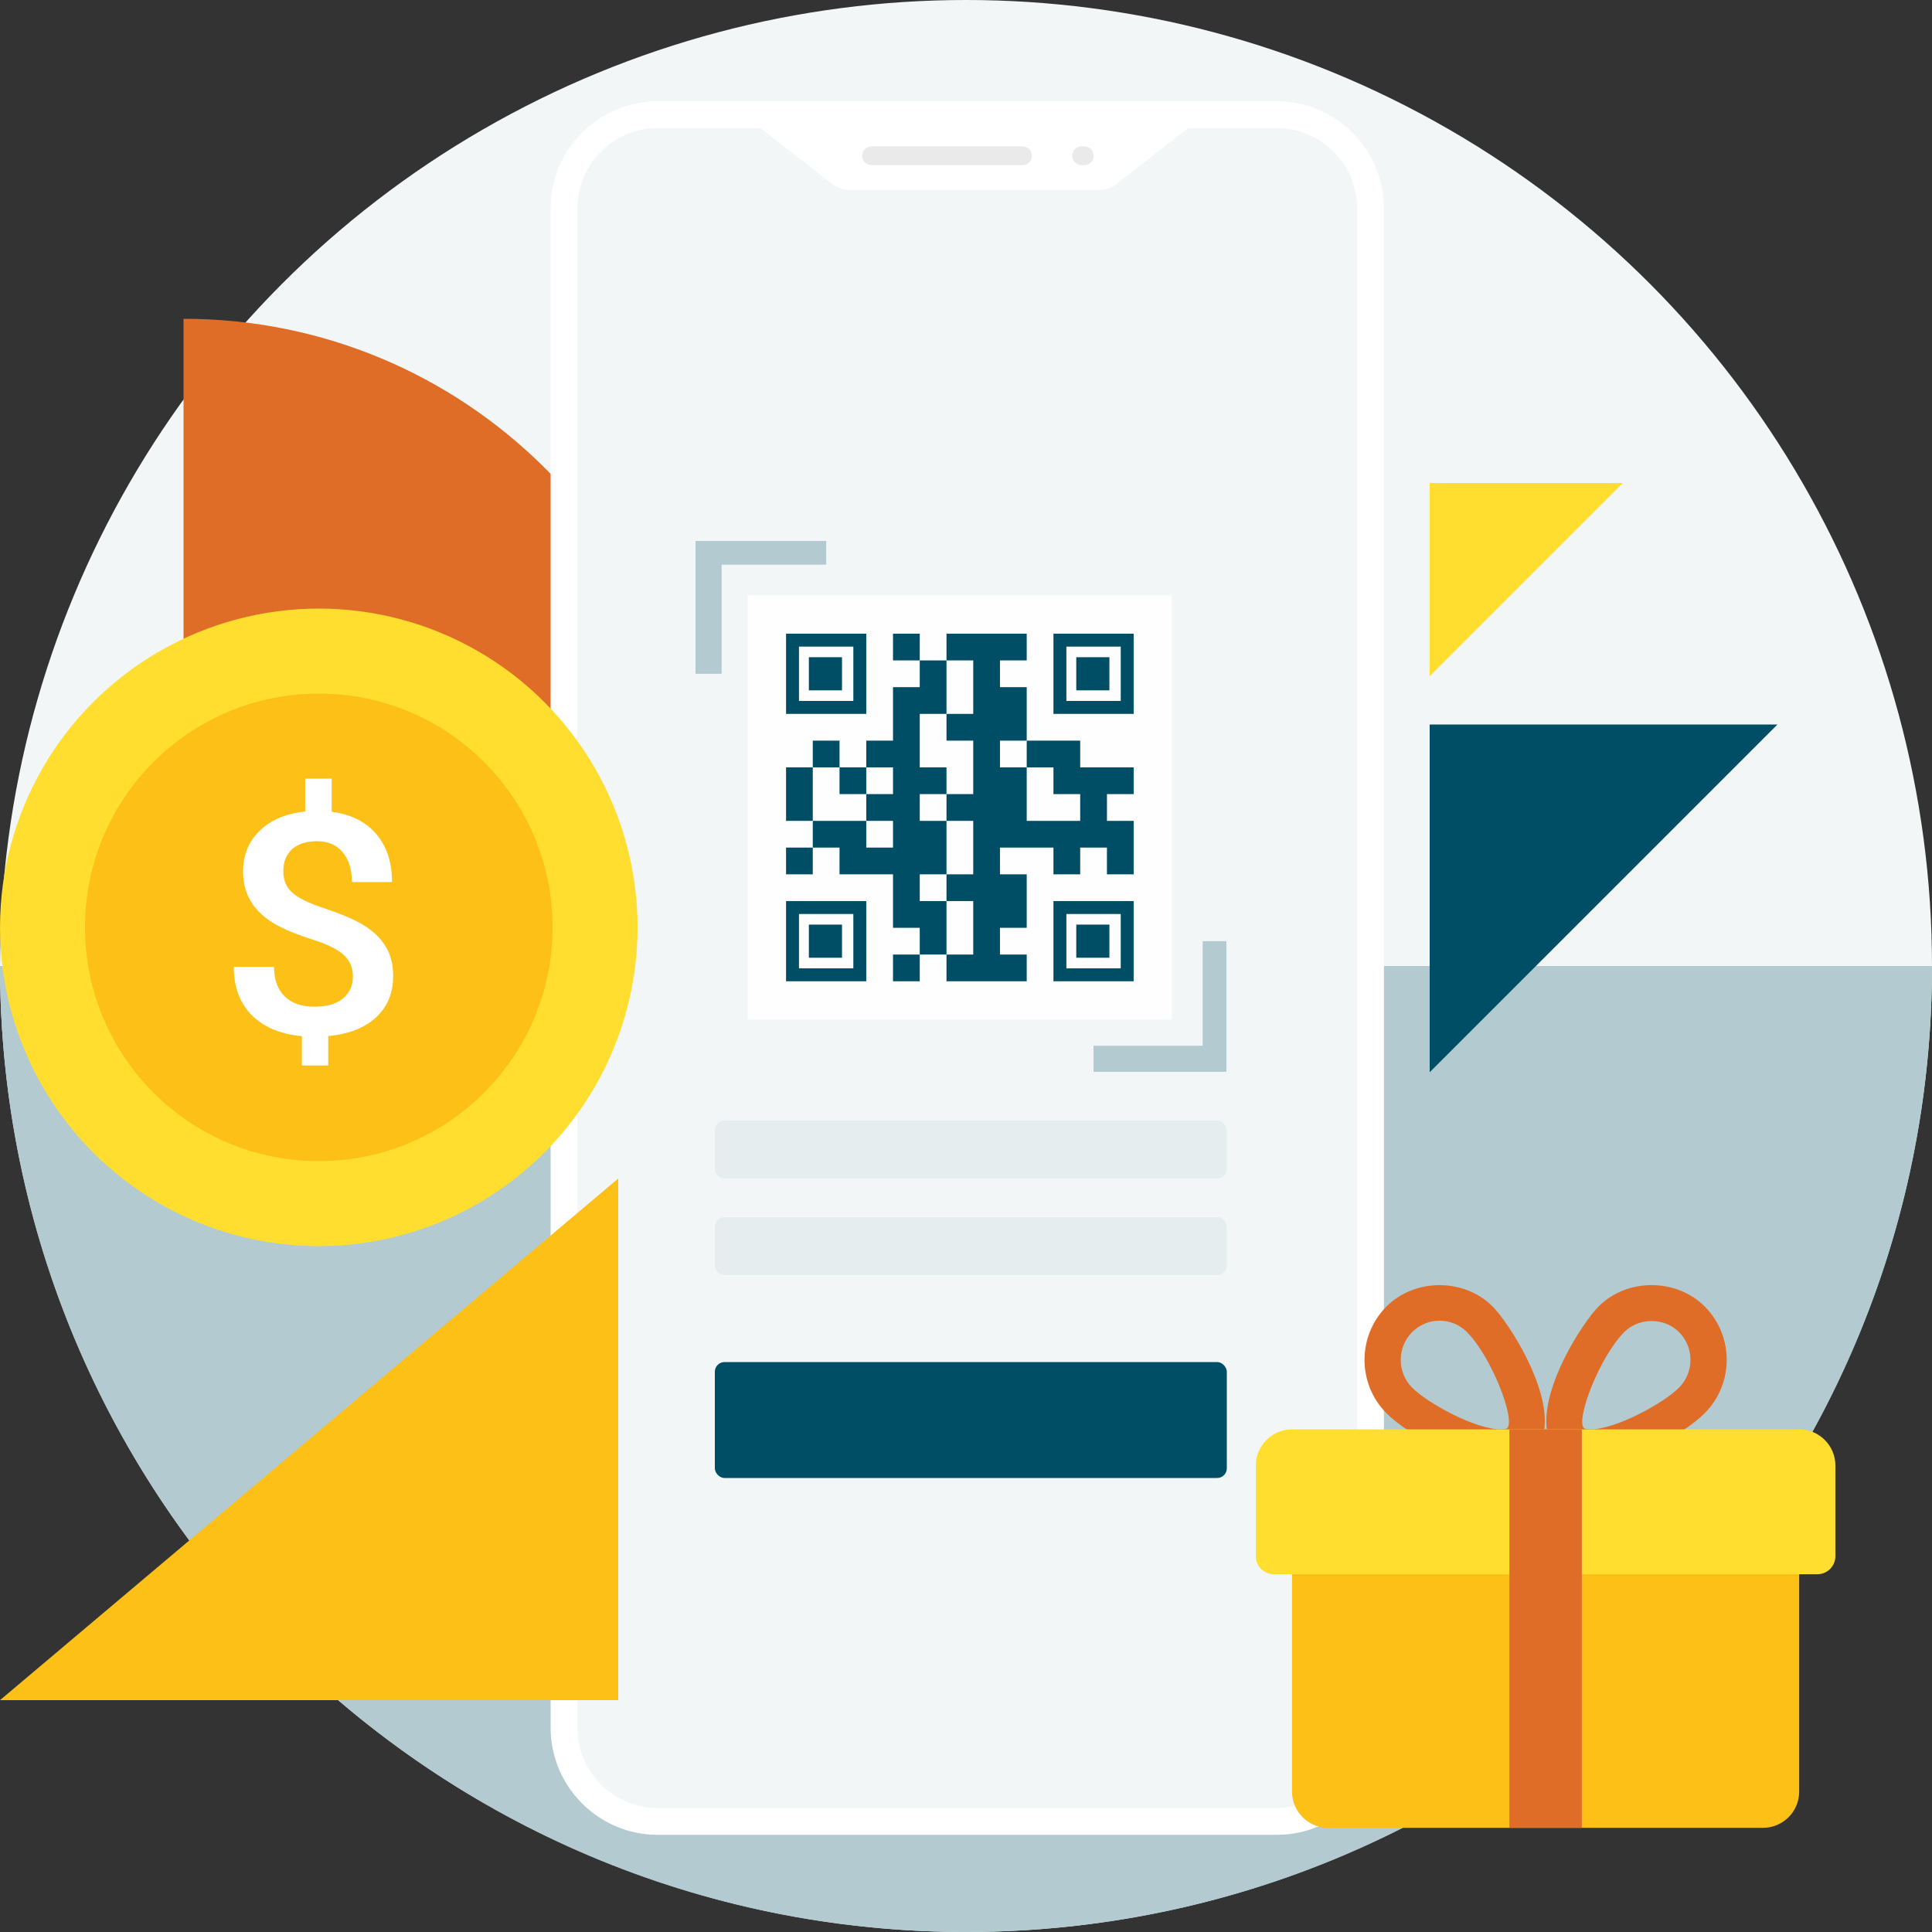 <?xml version="1.0" encoding="UTF-8"?> <svg xmlns="http://www.w3.org/2000/svg" xmlns:xlink="http://www.w3.org/1999/xlink" width="200px" height="200px" viewBox="0 0 200 200" version="1.1"><rect x="0" y="0" width="200" height="200" fill="#333333" stroke="none"/><title>ic-solution-loyalty programes</title><g id="New-2020" stroke="none" stroke-width="1" fill="none" fill-rule="evenodd"><g id="Solutions" transform="translate(-1494, -766)"><g id="Solution-card" transform="translate(984, 650)"><g id="ic-solution-loyalty-programes" transform="translate(510, 116)"><circle id="Oval-Copy" fill="#F2F6F7" cx="100" cy="100" r="100"></circle><path d="M19,33 C47.978,33 71.525,56.257 71.993,85.124 L72,86 L19,86 L19,33 L19,33 Z" id="Combined-Shape-Copy-2" fill="#DF6D27"></path><path d="M100,100 C155.228,100 200,144.772 200,200 L200,200 L0,200 C0,144.772 44.772,100 100,100 Z" id="Combined-Shape" fill="#B3CAD1" transform="translate(100, 150) rotate(-180) translate(-100, -150) "></path><polygon id="Fill-1" fill="#004E66" points="148 75 148 111 184 75"></polygon><polygon id="Fill-1-Copy" fill="#FFDE2F" points="148 50 148 70 168 50"></polygon><g id="Group-18" transform="translate(57, 10)"><path d="M73.303,178.557 L12.96,178.557 C6.594,178.557 1.386,173.349 1.386,166.983 L1.386,13.441 C1.386,7.076 6.594,1.867 12.96,1.867 L73.302,1.867 C79.668,1.867 84.876,7.076 84.876,13.441 L84.876,166.983 C84.876,173.349 79.668,178.557 73.303,178.557" id="Fill-3" fill="#F2F6F7"></path><rect id="Rectangle" fill="#004E66" x="17" y="131" width="53" height="12" rx="1"></rect><rect id="Rectangle-Copy-2" fill="#E5EDEF" x="17" y="106" width="53" height="6" rx="1"></rect><rect id="Rectangle-Copy-3" fill="#E5EDEF" x="17" y="116" width="53" height="6" rx="1"></rect><path d="M75.168,0.482 C81.286,0.482 86.263,5.458 86.263,11.576 L86.263,168.849 C86.263,174.966 81.286,179.943 75.168,179.943 L11.094,179.943 C4.977,179.943 0,174.966 0,168.849 L0,11.576 C0,5.458 4.977,0.482 11.094,0.482 L75.168,0.482 Z M75.168,3.254 L58.872,3.254 C58.872,3.254 58.872,3.255 58.873,3.255 L65.998,3.255 L58.76,8.887 C58.283,9.362 57.626,9.655 56.9,9.655 L30.902,9.655 C30.356,9.655 29.848,9.489 29.427,9.204 L29.434,9.269 L21.706,3.255 L28.874,3.255 L28.877,3.299 L28.933,3.254 L11.094,3.254 C6.505,3.254 2.772,6.987 2.772,11.576 L2.772,168.849 C2.772,173.437 6.505,177.171 11.094,177.171 L75.168,177.171 C79.757,177.171 83.49,173.437 83.49,168.849 L83.49,11.576 C83.49,6.987 79.757,3.254 75.168,3.254 Z" id="Combined-Shape" fill="#FFFFFF"></path><path d="M55.241,7.1 L54.971,7.1 C54.432,7.1 53.995,6.663 53.995,6.124 C53.995,5.585 54.432,5.148 54.971,5.148 L55.241,5.148 C55.779,5.148 56.216,5.585 56.216,6.124 C56.216,6.663 55.779,7.1 55.241,7.1" id="Fill-14" fill="#EAEAEA"></path><path d="M48.846,7.1 L33.233,7.1 C32.694,7.1 32.257,6.663 32.257,6.124 C32.257,5.585 32.694,5.148 33.233,5.148 L48.846,5.148 C49.385,5.148 49.822,5.585 49.822,6.124 C49.822,6.663 49.385,7.1 48.846,7.1" id="Fill-16" fill="#EAEAEA"></path></g><polygon id="Fill-2" fill="#FCC016" points="64 122 0 176 64 176"></polygon><g id="gift-(1)" transform="translate(130, 133)" fill-rule="nonzero"><path d="M34.661,18.716 L25.335,18.716 C21.473,18.716 15.664,15.45 13.519,13.29 C10.5,10.248 10.5,5.295 13.523,2.253 C16.459,-0.702 21.581,-0.702 24.521,2.253 C26.145,3.888 30.457,10.53 29.865,14.962 L30.131,14.962 C29.539,10.53 33.851,3.888 35.479,2.253 C38.411,-0.702 43.534,-0.709 46.477,2.253 C49.504,5.295 49.504,10.245 46.477,13.286 C44.333,15.446 38.524,18.716 34.661,18.716 Z M34.661,14.966 C37.252,14.966 42.203,12.273 43.815,10.646 C45.39,9.063 45.39,6.483 43.815,4.901 C42.292,3.367 39.649,3.375 38.134,4.901 C35.606,7.443 33.094,13.938 33.968,14.842 C33.971,14.842 34.129,14.966 34.661,14.966 Z M19.024,3.716 C17.951,3.716 16.942,4.136 16.181,4.901 C14.61,6.483 14.61,9.063 16.181,10.646 C17.797,12.273 22.744,14.966 25.335,14.966 C25.871,14.966 26.029,14.846 26.029,14.846 C26.902,13.935 24.39,7.44 21.863,4.901 C21.101,4.136 20.093,3.716 19.024,3.716 Z" id="Shape" fill="#DF6D27"></path><path d="M3.75,26.216 L3.75,52.466 C3.75,54.536 5.434,56.216 7.5,56.216 L52.5,56.216 C54.57,56.216 56.25,54.536 56.25,52.466 L56.25,26.216 L3.75,26.216 Z" id="Path" fill="#FCC016"></path><path d="M56.25,14.966 L3.75,14.966 C1.684,14.966 0,16.65 0,18.716 L0,28.091 C0,29.126 0.84,29.966 1.875,29.966 L58.125,29.966 C59.16,29.966 60,29.126 60,28.091 L60,18.716 C60,16.646 58.32,14.966 56.25,14.966 Z" id="Path" fill="#FFDE2F"></path><rect id="Rectangle" fill="#DF6D27" x="26.25" y="14.966" width="7.5" height="41.25"></rect></g><g id="Group-2" transform="translate(0, 63)"><circle id="Oval" fill="#FFDE2F" cx="33" cy="33" r="33"></circle><circle id="Oval-Copy-2" fill="#FCC016" cx="33" cy="33" r="24.2"></circle><path d="M36.532,38.071 C36.532,37.186 36.224,36.455 35.606,35.877 C34.988,35.299 33.96,34.779 32.518,34.316 C31.077,33.853 29.957,33.424 29.156,33.028 C26.492,31.726 25.159,29.801 25.159,27.25 C25.159,25.523 25.736,24.101 26.892,22.987 C28.047,21.873 29.614,21.212 31.593,21.004 L31.593,17.6 L34.337,17.6 L34.337,21.035 C36.326,21.295 37.865,22.063 38.951,23.338 C40.037,24.614 40.58,26.271 40.58,28.312 L36.429,28.312 C36.429,27 36.106,25.967 35.461,25.211 C34.813,24.457 33.936,24.08 32.827,24.08 C31.729,24.08 30.871,24.351 30.254,24.892 C29.637,25.433 29.328,26.209 29.328,27.218 C29.328,28.124 29.634,28.85 30.245,29.397 C30.857,29.944 31.895,30.461 33.358,30.951 C34.822,31.44 35.971,31.893 36.807,32.31 C37.642,32.726 38.344,33.203 38.917,33.739 C39.488,34.274 39.929,34.892 40.237,35.589 C40.546,36.286 40.7,37.102 40.7,38.04 C40.7,39.799 40.108,41.226 38.925,42.319 C37.741,43.412 36.092,44.057 33.977,44.256 L33.977,47.3 L31.249,47.3 L31.249,44.271 C28.985,44.042 27.243,43.303 26.026,42.053 C24.808,40.804 24.2,39.149 24.2,37.087 L28.368,37.087 C28.368,38.399 28.73,39.414 29.457,40.133 C30.183,40.851 31.209,41.21 32.536,41.21 C33.839,41.21 34.831,40.923 35.511,40.352 C36.193,39.778 36.532,39.019 36.532,38.071" id="Fill-1" fill="#FFFFFF"></path></g><g id="Group-34" transform="translate(72, 56)"><polygon id="Fill-1" fill="#FEFEFE" points="5.401 49.553 49.327 49.553 49.327 5.627 5.401 5.627"></polygon><polygon id="Fill-2" fill="#B3CAD1" points="52.5 41.431 52.5 52.253 41.205 52.253 41.205 54.955 54.955 54.955 54.955 41.431"></polygon><polygon id="Fill-3" fill="#B3CAD1" points="0 1.1827957e-05 0 13.75 2.702 13.75 2.702 2.456 13.524 2.456 13.524 1.1827957e-05"></polygon><path d="M10.71,16.562 L16.337,16.562 L16.337,10.937 L10.71,10.937 L10.71,16.562 Z M9.372,17.902 L17.676,17.902 L17.676,9.598 L9.372,9.598 L9.372,17.902 Z" id="Fill-4" fill="#004E66"></path><polygon id="Fill-5" fill="#004E66" points="11.734 15.465 15.164 15.465 15.164 12.035 11.734 12.035"></polygon><polygon id="Fill-6" fill="#004E66" points="20.444 12.366 23.212 12.366 23.212 9.598 20.444 9.598"></polygon><polygon id="Fill-7" fill="#004E66" points="12.139 23.438 9.372 23.438 9.372 26.206 9.372 28.975 12.139 28.975 12.139 26.206"></polygon><polygon id="Fill-8" fill="#004E66" points="14.908 26.206 17.676 26.206 17.676 23.438 14.908 23.438"></polygon><polygon id="Fill-9" fill="#004E66" points="12.139 23.438 14.908 23.438 14.908 20.67 12.139 20.67"></polygon><polygon id="Fill-10" fill="#004E66" points="39.822 23.438 39.822 20.67 37.053 20.67 34.285 20.67 34.285 23.438 37.053 23.438 37.053 26.206 39.822 26.206 39.822 28.975 37.053 28.975 34.285 28.975 34.285 26.206 34.285 23.438 31.516 23.438 31.516 20.67 34.285 20.67 34.285 17.902 34.285 15.134 31.516 15.134 31.516 12.366 34.285 12.366 34.285 9.598 31.516 9.598 28.749 9.598 25.981 9.598 25.981 12.366 28.749 12.366 28.749 15.134 28.749 17.902 25.981 17.902 25.981 20.67 28.749 20.67 28.749 23.438 28.749 26.206 25.981 26.206 25.981 28.975 28.749 28.975 28.749 31.742 28.749 34.51 25.981 34.51 25.981 37.278 28.749 37.278 28.749 40.046 28.749 42.814 25.981 42.814 25.981 45.582 28.749 45.582 31.516 45.582 34.285 45.582 34.285 42.814 31.516 42.814 31.516 40.046 34.285 40.046 34.285 37.278 34.285 34.51 31.516 34.51 31.516 31.742 34.285 31.742 37.053 31.742 37.053 34.51 39.822 34.51 39.822 31.742 42.59 31.742 42.59 34.51 45.357 34.51 45.357 31.742 45.357 28.975 42.59 28.975 42.59 26.206 45.357 26.206 45.357 23.438 42.59 23.438"></polygon><path d="M38.392,16.562 L44.018,16.562 L44.018,10.937 L38.392,10.937 L38.392,16.562 Z M37.053,17.902 L45.357,17.902 L45.357,9.598 L37.053,9.598 L37.053,17.902 Z" id="Fill-11" fill="#004E66"></path><polygon id="Fill-12" fill="#004E66" points="39.415 15.465 42.845 15.465 42.845 12.035 39.415 12.035"></polygon><path d="M10.71,44.244 L16.337,44.244 L16.337,38.617 L10.71,38.617 L10.71,44.244 Z M9.372,45.582 L17.676,45.582 L17.676,37.278 L9.372,37.278 L9.372,45.582 Z" id="Fill-13" fill="#004E66"></path><polygon id="Fill-14" fill="#004E66" points="11.734 43.145 15.164 43.145 15.164 39.715 11.734 39.715"></polygon><polygon id="Fill-15" fill="#004E66" points="25.981 37.278 23.212 37.278 23.212 34.51 25.981 34.51 25.981 31.742 25.981 28.975 23.212 28.975 23.212 26.206 25.981 26.206 25.981 23.438 23.212 23.438 23.212 20.67 23.212 17.902 25.981 17.902 25.981 15.134 25.981 12.366 23.212 12.366 23.212 15.134 20.444 15.134 20.444 17.902 20.444 20.67 17.676 20.67 17.676 23.438 20.444 23.438 20.444 26.206 17.676 26.206 17.676 28.975 20.444 28.975 20.444 31.742 17.676 31.742 17.676 28.975 14.908 28.975 12.139 28.975 12.139 31.742 14.908 31.742 14.908 34.51 17.676 34.51 20.444 34.51 20.444 37.278 20.444 40.046 23.212 40.046 23.212 42.814 25.981 42.814 25.981 40.046"></polygon><polygon id="Fill-16" fill="#004E66" points="20.444 45.582 23.212 45.582 23.212 42.814 20.444 42.814"></polygon><polygon id="Fill-17" fill="#004E66" points="9.372 34.51 12.139 34.51 12.139 31.742 9.372 31.742"></polygon><path d="M38.392,44.244 L44.018,44.244 L44.018,38.617 L38.392,38.617 L38.392,44.244 Z M37.053,45.582 L45.357,45.582 L45.357,37.278 L37.053,37.278 L37.053,45.582 Z" id="Fill-18" fill="#004E66"></path><polygon id="Fill-19" fill="#004E66" points="39.415 43.145 42.845 43.145 42.845 39.715 39.415 39.715"></polygon></g></g></g></g></g></svg> 